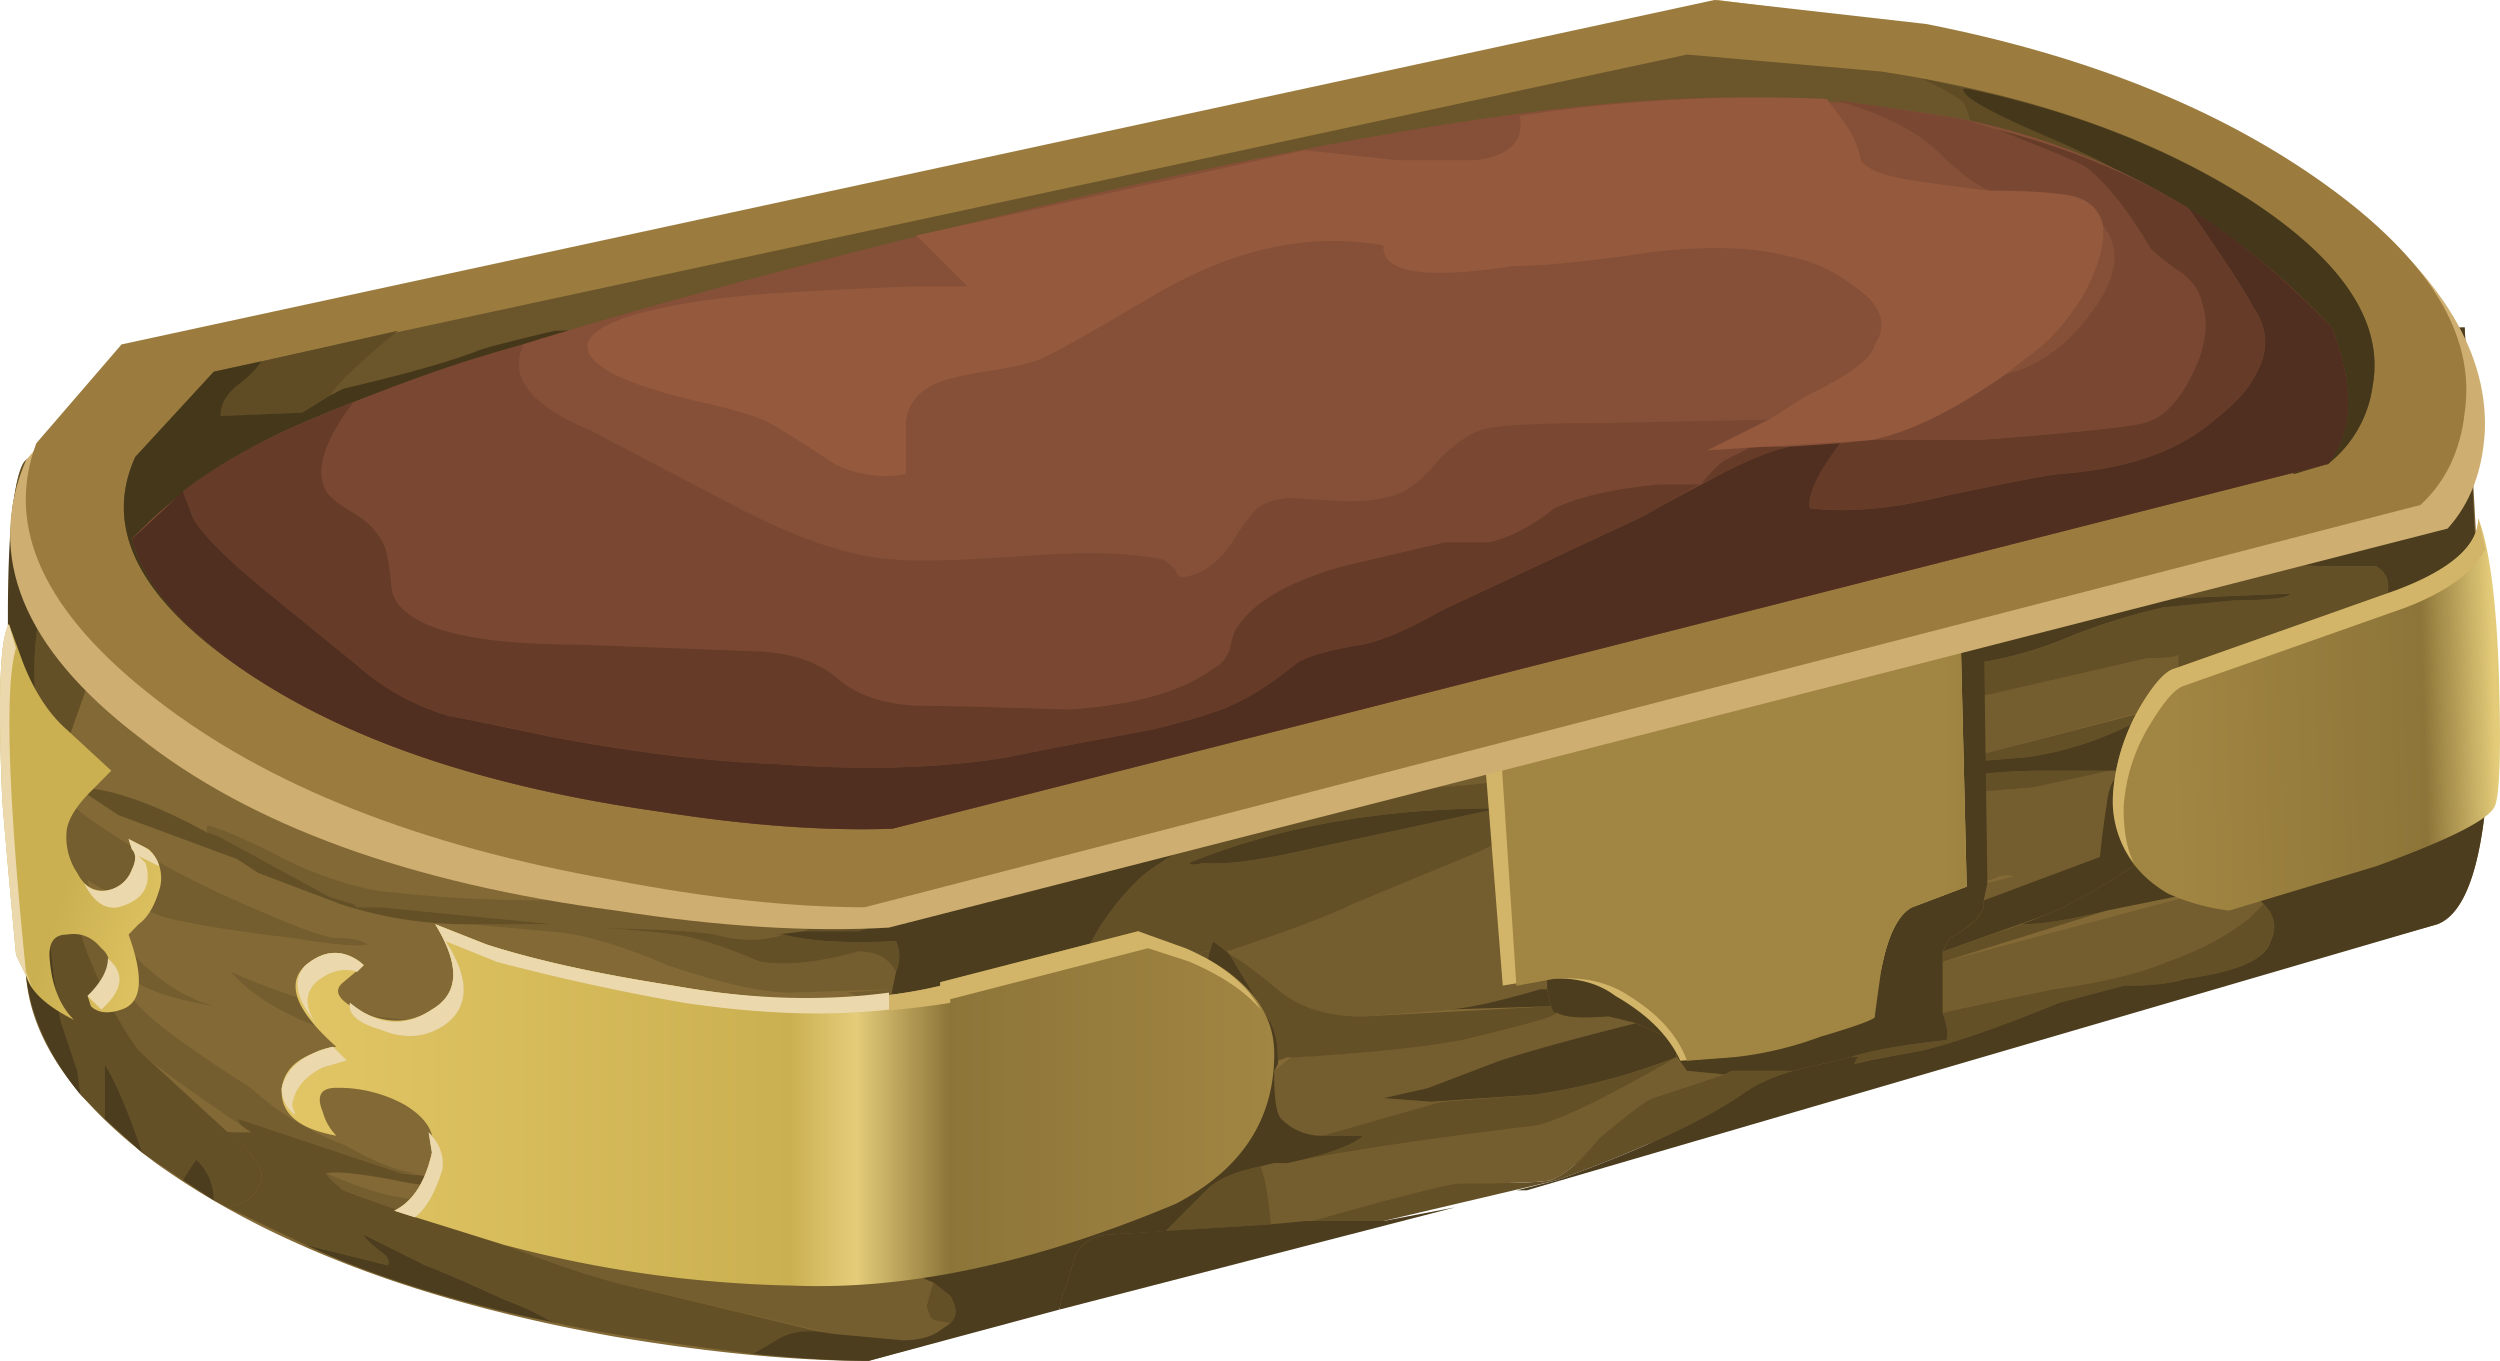 <svg xmlns="http://www.w3.org/2000/svg" viewBox="0 0 36.651 19.95"><defs><linearGradient id="a" y2="16.203" gradientUnits="userSpaceOnUse" x2="18.712" gradientTransform="matrix(.8 0 0 -.8 -.014 15.96)" y1="16.203" x1="4.188"><stop offset="0" stop-color="#e2c665"/><stop offset=".51" stop-color="#cbb051"/><stop offset=".577" stop-color="#e4cc7a"/><stop offset=".671" stop-color="#8d7539"/><stop offset="1" stop-color="#a18542"/></linearGradient><linearGradient id="b" y2="-11.281" gradientUnits="userSpaceOnUse" x2="-3.138" gradientTransform="scale(-.8 .8) rotate(17.806 -63.668 10.029)" y1="-11.281" x1="-6.735"><stop offset="0" stop-color="#e2c665"/><stop offset=".51" stop-color="#cbb051"/><stop offset="1" stop-color="#cbb051"/></linearGradient><linearGradient id="c" y2="-11.548" gradientUnits="userSpaceOnUse" x2="-31.504" gradientTransform="matrix(-.8 -.025 -.025 .8 -.014 15.96)" y1="-11.548" x1="-42.709"><stop offset="0" stop-color="#e2c665"/><stop offset=".51" stop-color="#cbb051"/><stop offset=".577" stop-color="#e4cc7a"/><stop offset=".671" stop-color="#8d7539"/><stop offset="1" stop-color="#a18542"/></linearGradient><linearGradient id="d" y2="-12.25" gradientUnits="userSpaceOnUse" x2="-28.475" gradientTransform="matrix(-.8 0 0 .8 -.014 15.96)" y1="-12.25" x1="-36.925"><stop offset="0" stop-color="#e2c665"/><stop offset=".51" stop-color="#cbb051"/><stop offset=".577" stop-color="#e4cc7a"/><stop offset=".671" stop-color="#8d7539"/><stop offset="1" stop-color="#a18542"/></linearGradient></defs><path d="M12.735 19.951c-1.07 0-2.3-.117-3.701-.351-2.833-.504-5.084-1.353-6.749-2.549-1.201-.899-1.836-1.817-1.904-2.755a63.875 63.875 0 01-.2-3.597c-.098-2.433-.03-3.75.2-3.952.2-.228 6.22-.628 18.052-1.196 5.932-.267 11.83-.517 17.7-.751l.352 6.401c-.069 1.396-.318 2.183-.752 2.349l-22.998 6.401z" fill-rule="evenodd" fill="#836935"/><path d="M33.184 13.252l-.2.2a4.111 4.111 0 01-1.202.644c-.4.171-.947.304-1.65.401-.83.17-1.382.283-1.646.352V14.1l4.145-1.104c.201 0 .386.084.553.255zM24.731 15.699l.553.054-1.05.346c-.103.034-.367.234-.802.6-.268.337-.497.537-.697.601-.104.034-.553.049-1.354.049-.262.034-.981.22-2.147.551h-.103l-.499.054c-.033-.4-.082-.689-.15-.854l.2-.049h.2c.8-.166 2.017-.352 3.652-.552.298-.064.865-.331 1.7-.796l.346-.2.151.196zM31.235 11.299c-.2.005-.318.171-.351.502-.034.201-.069.464-.103.796l-1.698.602.053-.25.395-.103c-.097-.029-.215-.014-.346.054h-.054l-.049-1.299.703-.054 1.147-.248h.303zM1.333 11.45l-.4-.049.048-.351.352.4zM5.082 16.801c.455.259.817.397 1.075.402h-.273L3.48 16.4l.054.098c-.835-.566-1.333-.933-1.504-1.099a6.085 6.085 0 01-.699-1.304 5.452 5.452 0 01-.35-1.396l.302.2c.063.269.132.435.201.499.497.732 1.049 1.186 1.65 1.352-1.001-.166-1.485-.45-1.45-.85-.069.366.18.766.746 1.196.304.236.719.518 1.25.856.401.366.87.648 1.401.848zM13.081 14.502c-.063.4-.083.664-.048.795l.102.152-.054.151c-.23.166-.366.352-.4.552-.064.43-.03.782.103 1.05.131.264.316.483.551.65v.6c.029.167.146.283.346.347l-.097.351-.903-1.353c-.196-.097-.347-.146-.45-.146.069-.302.186-1.068.351-2.3.07-.302.084-.502.05-.6l-.147-.048.196-.054-.25-.098.65-.049zM13.433 12.749l-.25.248-3.998.153-.304-.153c-1.03-.297-1.796-.566-2.298-.795L20.18 5.497c3.236-.165 6.566-.312 10-.448l-2.397 3.95-1.603.248c-.229-.028-.464.035-.697.202l1.898.253-.497.795h.049l-2.9 1.754c-.069.034-.187.166-.353.4l-.649.85c-.235.366-.35.615-.35.746v.255h-.1c-.648.19-1.122.293-1.425.298h.175l-1.347.102c-.536 0-.951-.137-1.25-.4-.366-.303-.6-.468-.703-.503l-.048-.049c.897-.298 1.518-.533 1.85-.698l1.7-.703c.267-.098.8-.395 1.601-.899l.2-.049h-.151l.697-.4-.648.049c-1.065.2-1.885.302-2.452.302-3.163.167-4.946.284-5.346.352-.235.03-.42.048-.553.048-.233.064-.33.182-.297.348l-.103-.146c-.2-.035-.55.161-1.05.595zM18.784 16.401c-.068-.069-.103-.282-.103-.649V15.7l.25-.202c1.138-.062 1.968-.146 2.5-.248.703-.167 1.138-.283 1.304-.347l.098-.053c.102.068.35.082.75.053l.402.098c-.938.234-1.603.415-2.002.551l-1.05.401-.65.147.698.053h.151l-1.747.498a.818.818 0 01-.601-.249zM13.784 19.502l-.103-.152.25.05-.147.103zM17.134 16.299l-.103.048V15.7l.454-.049-.351.649zM31.934 10.297l-2.852.753v-.85l2.403-.551c.263 0 .415-.015.449-.049v.698z" fill-rule="evenodd" fill="#745d2e"/><path d="M13.184 12.997l-1.401.655-.402.05h.104c-.304.097-.635.097-1.001 0-.303-.06-.943-.088-1.924-.103.566.02 1.01.053 1.322.102.3.034.718.166 1.25.395.367.069.85.02 1.45-.146.27 0 .45.097.553.297l-.054.255-1.499.05c-.4 0-1-.133-1.797-.402-.703-.303-1.284-.469-1.753-.498l-1.147-.102h1.25l-2.554-.249h-.346l-.054-.049-.347-.102-1.65-.899-.152-.048V12.1c.167.034.483.165.953.4.497.269 1 .449 1.499.551.8.099 1.616.148 2.451.148.264 0 .664-.015 1.196-.049l4.053-.152zM4.883 13.75c.268 0 .435.034.498.098-.132.033-.498 0-1.098-.098-.83-.098-1.45-.2-1.852-.297a5.03 5.03 0 01-1.147-.553l-.303-.2-.048-.351V11.6H.98c-.028.098.103.249.4.45.67.464 1.437.884 2.3 1.25.602.264 1.002.415 1.202.449zM4.531 15c-.497-.2-.878-.449-1.147-.752 1.065.468 1.997.703 2.797.703l4.4 1.299c-2.666-.2-4.682-.615-6.05-1.25zM5.034 17.451c-.165-.136-.249-.22-.249-.249.464.2.815.313 1.05.347.333.068 1.114.102 2.349.102h4.047c.103 0 .254.049.45.146l.903 1.353.048.151.05.049.102.152c-.132.098-.318.147-.552.147l-1.05-.098-2.748-.65c-.503-.102-1.133-.302-1.9-.6a63.009 63.009 0 01-2.5-.85z" fill-rule="evenodd" fill="#745d2e"/><path d="M5.781 17.3c-.532-.098-.863-.133-.996-.098 0 .03.084.113.249.25.532.2 1.367.483 2.5.85.767.297 1.397.497 1.9.6l2.7.65c-.313-.06-.562-.026-.753.102l-.346.195c-1.333-.167-2.285-.318-2.851-.449l-.151-.05a3.933 3.933 0 00-.65-.303 22.247 22.247 0 00-1.148-.497l-.902-.45c0 .035.082.117.248.25.103.068.137.136.103.2l-1.201-.297-1.148-.553c.333-.069.498-.234.498-.497-.034-.138-.18-.338-.45-.602h.298l-.146-.102-.054-.098 2.403.802 1.401.146c-.571.069-1.069.054-1.504-.049zM13.335 16.949v.897a1.7 1.7 0 01-.551-.643c-.133-.27-.167-.62-.103-1.05.034-.2.17-.387.4-.553l.054-.151c.264.269.4.42.4.45.03.2-.034.551-.2 1.05zM13.681 19.35l-.048-.049-.05-.151.098-.351.25.2c.103.166.103.297 0 .401l-.25-.05zM11.485 13.701c.365.098.918.131 1.65.098a.549.549 0 010 .449c-.102-.2-.284-.298-.552-.298-.6.166-1.084.215-1.45.146-.533-.228-.952-.361-1.25-.395A11.915 11.915 0 008.56 13.6c.981.015 1.621.044 1.924.102.366.098.697.098 1.001 0z" fill-rule="evenodd" fill="#645027"/><path d="M19.185 12.451l2.798-.601c-1.734 0-3.248.269-4.552.801.035.034.103.034.2 0 .304.034.822-.034 1.554-.2zm-7.402 1.201l1.4-.654.25-.25c.498-.433.85-.63 1.05-.6l.102.152c-.034-.166.064-.284.298-.351.132 0 .317-.015.552-.049.4-.069 2.183-.186 5.346-.352.567 0 1.387-.098 2.452-.298l.648-.054-.697.405-1.202.249h.352l.801-.2c-.801.504-1.334.801-1.601.899l-1.7.704c-.331.164-.953.4-1.85.697l-.2-.151-.049.151h-.104l-.2.2c-.463.2-.717.401-.746.601l-1.001.899c.4.102.85.116 1.347.049v.648l-1.747.753v-.352c0-.367-.035-.65-.103-.85 0-.365.019-.565.054-.6l.4-.347v-.2a3.821 3.821 0 011.05-1.851c.131-.136.464-.351.996-.649.367-.268.585-.42.649-.455-.097-.028-.264-.013-.497.054-.435.099-1.035.181-1.803.25h-.746c-.269.034-.484.116-.65.249-.766.697-1.45 1.132-2.051 1.304h-.8z" fill-rule="evenodd" fill="#645027"/><path d="M18.881 15.497l-.146.054c0-.234-.034-.42-.102-.551l-.6-1.001c.102.035.33.2.697.503.304.263.719.4 1.25.4l2.755-.15.049.097h.049l-.098.054c-.171.063-.601.18-1.304.346-.522.102-1.344.186-2.446.254h-.104v-.005zM15.684 15.65l1.747-1.5.2-.2h.104c-.069.235-.084.601-.054 1.099l-.196.601-.454.052c-.497.064-.947.05-1.347-.052zM24.585 15.497l-.351.202c-.835.468-1.402.732-1.7.8-1.563.191-2.744.366-3.549.527.541-.126.874-.249 1-.376h-.6l1.747-.498 1.353-.102a9.592 9.592 0 002.1-.552zM15.284 17.1l1.85-.801-.503.801c-.2.2-.347.318-.45.351l-.697.049c-.069-.034-.133-.166-.2-.4zM28.481 14.101v-.151l1.153-.4c.297 0 .717-.064 1.25-.2l-2.403.751zM32.984 13.452l.2-.2c.166.165.2.347.097.547-.063.269-.483.449-1.25.551-.2.069-.497.103-.898.103l-.952.25c-.899.366-1.562.594-1.997.697-.367.064-.635.117-.802.146l-.2.054.05-.103h-.098c.297-.097.766-.18 1.396-.248.035-.068.02-.2-.049-.4.269-.064.816-.181 1.65-.351.699-.098 1.25-.23 1.651-.402.47-.161.87-.38 1.202-.643zM24.234 16.099l1.05-.347.097-.053h.903c-.331.102-.585.218-.751.351-.602.4-1.5.815-2.7 1.25l-2.55.6h-1.05c1.167-.331 1.886-.517 2.148-.551.802 0 1.25-.015 1.354-.049.2-.069.434-.269.698-.601.435-.367.698-.567.8-.6zM18.633 17.949l-1.548.102.65-.648c.165-.138.415-.235.746-.303.069.165.118.449.151.849zM26.885 10.497l.497-.795.45.098h.303l-1.201.697h-.049zM30.181 5.049l2.954-.147.498 2.95c-.27.2-.386.332-.352.4a9.11 9.11 0 001.05.05h.503c.166.097.215.248.146.448a.603.603 0 01-.249.351 3.615 3.615 0 01-.297.249c-.802.601-1.217.919-1.25.948l-1.002-.05-.248.05V9.6c-.034.034-.187.049-.449.049l-2.403.551v-.498c.4-.068.767-.17 1.103-.302a8.755 8.755 0 011.549-.499l1.05-.102c.502 0 .766-.034.8-.098l-4.952.2-.848.098 2.397-3.95zM29.785 11.547l-.703.054v-.254c.2-.028.503-.048.903-.048h.948l-1.148.249z" fill-rule="evenodd" fill="#645027"/><path d="M31.181 10.65a5.012 5.012 0 01-1.45.449l-.649.053v-.102l3.1-.801 1.002.049-.65.2h-.649c-.2 0-.435.053-.704.152zM8.135 13.55h-1.25a5.942 5.942 0 01-1.9-.298l-1.201-.455-.303-.2-1.747-.648-.602-.401c.47 0 1.1.22 1.9.655l.152.048 1.65.899.347.103.054.048h.346l2.554.249z" fill-rule="evenodd" fill="#645027"/><path d="M.381 6.748c0-.03.2-.083.6-.147l1.45 2.5c-.097-.034-.331.064-.697.299-.035.034-.167.2-.402.503l-.35.996v.151l-.05.351v.948l.05.351c.068.532.185 1.001.35 1.396.202.504.435.938.7 1.304l1.303 1.196h.049c.269.269.415.469.449.606 0 .264-.166.43-.498.498l-.2-.103a.803.803 0 00-.254-.595c-.03.03-.097.132-.2.298l-.596-.4c-.2-.601-.386-1.031-.551-1.3v.801l-.353-.351-.049-.351-.248-.748-.103-.704a32.412 32.412 0 01-.249-3.798c-.035-.464-.035-.83 0-1.099.034-.469.152-.781.352-.951L.18 7.45c.068-.435.136-.669.2-.704z" fill-rule="evenodd" fill="#645027"/><path d="M11.783 13.652h.8c.6-.17 1.285-.606 2.05-1.303.167-.133.382-.215.65-.249h.752c.766-.069 1.368-.151 1.797-.25.234-.068.4-.083.503-.054-.069.035-.284.186-.65.455-.536.298-.869.513-1 .649a3.821 3.821 0 00-1.05 1.851v.2l-.4.346c-.035.035-.05.235-.05.602.064.2.099.482.099.848v.353c.067.234.136.366.2.4l.697-.049c.103-.034.254-.151.455-.351l.849-1.45.2-.601c-.034-.498-.019-.864.05-1.099l.049-.151.2.151.048.049.6 1.001c.07.131.103.318.103.551v.049l-.054.099v.054c0 .366.035.58.103.648a.818.818 0 00.601.249h.6c-.136.133-.503.269-1.104.401h-.2l-.2.049c-.331.068-.581.165-.746.302l-.65.65-.85.048c-.269.035-.434.166-.503.401l-.097.346-.054.103-.049.249-2.797.752c-.435 0-1.001-.033-1.7-.102l.346-.2c.201-.133.469-.166.801-.098l1.05.098c.234 0 .42-.049.552-.146l.147-.103c.103-.104.103-.235 0-.401l-.25-.2c-.2-.064-.317-.18-.346-.346v-1.504c.166-.499.23-.85.2-1.05 0-.03-.136-.181-.4-.45l-.103-.151c-.035-.132-.015-.395.05-.795l.053-.255a.549.549 0 000-.45c-.733.035-1.285 0-1.65-.097h-.104l.401-.048zM4.482 18.252l1.202.298c.033-.064 0-.133-.103-.2-.166-.133-.249-.215-.249-.25l.903.45c.264.102.65.269 1.147.497.27.103.484.2.65.303l.152.05c-1.45-.289-2.687-.675-3.702-1.148zM1.534 15.6c.165.269.351.699.551 1.3l-.551-.499V15.6zM.532 9.35c-.035.269-.035.635 0 1.099 0 1.133.083 2.397.25 3.798l.102.704.249.748.048.351c-.463-.566-.732-1.148-.8-1.749-.263-3.3-.332-5.585-.2-6.85l.703.948c-.2.17-.318.482-.351.951zM2.681 17.3c.103-.166.17-.269.2-.298.17.165.254.367.254.595l-.454-.297z" fill-rule="evenodd" fill="#4c3d1e"/><path d="M21.982 11.85l-2.797.601c-.732.166-1.25.234-1.554.2-.097.034-.165.034-.2 0 1.304-.532 2.818-.801 4.551-.801zM31.734 8.901a8.885 8.885 0 00-1.553.499 5.547 5.547 0 01-1.098.302V9.2l-.948.601h-.302l-.45-.098-1.9-.253c.235-.167.47-.23.698-.202l2.452-.346 4.95-.2c-.033.064-.302.098-.8.098l-1.05.102z" fill-rule="evenodd" fill="#4c3d1e"/><path d="M33.633 7.851l-.498-2.949 2.998-.102.248 5-5 1.499h-1.396c-.4 0-.702.02-.902.048v-.195l.648-.053a5.012 5.012 0 001.45-.449 1.99 1.99 0 01.704-.153h.649l.65-.2c.029-.028.449-.346 1.25-.947.131-.103.229-.185.297-.249a.637.637 0 00.254-.351c.064-.2.015-.351-.151-.449h-.503a9.11 9.11 0 01-1.05-.049c-.028-.068.088-.2.352-.4zM15.635 18.848l.097-.347c.07-.235.234-.366.503-.401l2.397-.151.5-.049h1.152l1.049-.2-5.8 1.499.048-.249.054-.103z" fill-rule="evenodd" fill="#4c3d1e"/><path d="M30.884 13.35c-.533.136-.953.2-1.25.2l.4-.151c.532-.23 1.285-.699 2.251-1.397l-1.504.595c.034-.332.069-.595.103-.796.033-.336.151-.502.351-.502h.146l5-1.499.104 1.401c-.069 1.396-.318 2.183-.753 2.349l-13.35 3.901h-.146l.596-.151c1.202-.435 2.104-.85 2.7-1.25.17-.133.42-.249.752-.351l.85-.202h.102l-.054.103.2-.049c.167-.034.435-.082.802-.151.435-.103 1.103-.331 2.001-.698l.947-.25c.402 0 .704-.033.904-.102.766-.103 1.181-.283 1.25-.551.098-.2.064-.382-.102-.547-.167-.17-.352-.255-.553-.255l-1.747.353zM21.235 14.8c.299-.02.747-.123 1.348-.298h.098l.054.25-1.5.048zM24.434 15.2c.097.064.146.166.146.297a9.448 9.448 0 01-2.1.553l-1.499.102-.697-.053.648-.147 1.05-.4c.4-.132 1.065-.318 2.003-.552l.449.2z" fill-rule="evenodd" fill="#4c3d1e"/><path d="M30.034 13.399l-1.553.551.103-.2c.269-.131.435-.284.499-.449V13.2l3.202-1.196c-.966.697-1.719 1.166-2.251 1.396z" fill-rule="evenodd" fill="#4c3d1e"/><path d="M28.584 13.75l-.103.2v.899c.069.2.084.332.054.4-.635.068-1.104.151-1.401.248l-.85.202h-.903l-.097.053-.553-.053-.146-.202a.344.344 0 00-.151-.297l-.449-.2-.401-.098c-.4.03-.649.016-.751-.053h-.05l-.048-.098-.054-.249v-.255c0-.13.117-.38.352-.746l.648-.85c.167-.234.284-.366.353-.4L29.083 9.2l.053 3.75-.053.25v.102c-.07.165-.235.318-.5.449z" fill-rule="evenodd" fill="#4c3d1e"/><path d="M5.105 5.12l.602-.238c.586-.188 1.32-.348 2.199-.484 1.199-.211 2.239-.211 3.121 0v.042l2.321.598.797-.316c.535-.293.8-.668.8-1.121 0-.774-.386-1.36-1.16-1.762-1.652-.691-3.144-1.012-4.48-.957a14.167 14.167 0 00-3.399.48l-1.281.399c.215.105.363.336.441.679.055.215-.054.403-.32.563a1.621 1.621 0 01-.801.199c-.183 0-.238-.094-.16-.281a.63.63 0 01.16-.281c-.453.082-.664.269-.64.562.027.184.148.321.363.399a.632.632 0 00.277.082c-.48.425-.597.746-.359.957.16.133.32.175.48.121a.532.532 0 00.2-.121l-.239-.2c-.132-.105-.054-.226.239-.359s.562-.121.8.039c.321.188.332.52.039 1z" fill-rule="evenodd" fill="url(#a)" transform="matrix(1.25 0 0 -1.25 0 19.95)"/><path d="M.785 7.401l.52-.48-.239-.242c-.16-.16-.254-.305-.281-.438a.748.748 0 01.121-.519c.082-.16.199-.227.36-.203a.375.375 0 01.281.242c.051.105.051.187 0 .238l-.039.121.238-.121a.462.462 0 00.121-.48c-.055-.184-.133-.321-.242-.399l-.117-.121c.183-.504.16-.801-.082-.879-.16-.055-.281-.039-.36.039l-.039.121c.266.239.321.426.161.559-.11.133-.243.187-.403.16-.16 0-.226-.105-.199-.32.027-.293.121-.52.281-.68-.32.16-.508.332-.562.52l-.117.242c-.055.586-.11 1.187-.161 1.801C-.027 7.788 0 8.48.105 8.64l.161-.442c.132-.343.308-.613.519-.797z" fill-rule="evenodd" fill="url(#b)" transform="matrix(1.25 0 0 -1.25 0 19.95)"/><path d="M25.105 7.679c.161.269.293.414.403.441l2.597.918c.641.242.961.524.961.844.133-.348.215-.977.243-1.883.023-.824.011-1.316-.043-1.48-.051-.161-.52-.399-1.399-.719l-1.722-.52a2.475 2.475 0 00-.719.2c-.453.265-.664.668-.641 1.199.027.347.137.679.32 1z" fill-rule="evenodd" fill="url(#c)" transform="matrix(1.25 0 0 -1.25 0 19.95)"/><path d="M28.735 8.95l.098 4.048-.8.303c-.2.103-.352.4-.45.898a5.441 5.441 0 00-.152.704c.035.028-.229.13-.795.297a6.111 6.111 0 01-1.304.297l-.698.054c-.167-.366-.484-.682-.953-.951-.264-.2-.615-.284-1.05-.25l-.6.099-.297-3.75.297-.099 6.704-1.65z" fill-rule="evenodd" fill="#d3b569"/><path d="M22.988 8.8l.078-3.238-.64-.243c-.16-.082-.281-.32-.36-.718-.027-.188-.054-.375-.078-.563.024-.023-.187-.105-.64-.238a4.176 4.176 0 00-1-.238l-.563-.043c-.105.293-.332.546-.68.761-.238.16-.531.227-.878.2l-.442-.082-.199 3.003.199.079 5.203 1.32z" fill-rule="evenodd" fill="url(#d)" transform="matrix(1.25 0 0 -1.25 0 19.95)"/><path d="M6.381 13.55l.753.297c.732.235 1.65.435 2.749.605 1.498.264 2.798.264 3.9 0V14.4l2.902-.748.698.25c.532.23.898.532 1.098.898-.228-.269-.581-.504-1.05-.704l-.6-.195-2.9.748v.053c-1.231.2-2.53.2-3.897 0a30.957 30.957 0 01-2.749-.606l-.751-.297c.366.566.351.981-.049 1.25-.269.166-.567.185-.904.049-.332-.098-.483-.23-.45-.396.402.332.802.367 1.202.098.4-.235.415-.65.048-1.25zM4.283 16.201l.048.146a.466.466 0 01-.2-.395c.068-.302.318-.503.752-.606l.2.2-.352.104c-.263.131-.415.316-.448.551zM6.485 17.149c-.104.336-.235.566-.401.697l-.303-.097c.269-.131.454-.415.551-.849l-.048-.299c.166.167.23.348.201.548zM4.634 14.4c-.167.165-.167.365 0 .6-.303-.366-.352-.65-.152-.85.2-.166.4-.219.6-.151a.664.664 0 01.25.151l-.097.097c-.201-.062-.401-.013-.601.153z" fill-rule="evenodd" fill="#d3b569"/><path d="M1.583 13.051a.47.47 0 00.35-.302c.065-.132.065-.234 0-.298l-.048-.151.2.103a.446.446 0 01.249.297l-.303-.151.103.102c.097.333-.034.551-.4.65-.2.034-.366-.084-.499-.352a.345.345 0 00.348.102zM1.631 14.101c.2.2.151.435-.146.699l-.201-.2c.201-.2.298-.381.298-.552l.05.053zM.484 14.502L.235 14c-.069-.733-.138-1.484-.201-2.252C-.034 10.215 0 9.35.13 9.15l.104.352c-.166.567-.117 2.148.146 4.745l.103.255z" fill-rule="evenodd" fill="#ebd9ad"/><path d="M31.133 11.85c0 .332.048.601.15.801a1.476 1.476 0 01-.302-1.05 2.97 2.97 0 01.4-1.25c.202-.336.367-.517.504-.551l3.246-1.148c.802-.302 1.202-.655 1.202-1.055l.102.454c-.17.333-.551.616-1.151.85L32.03 10.05c-.131.033-.297.22-.497.551a2.631 2.631 0 00-.401 1.25z" fill-rule="evenodd" fill="#d3b569"/><path d="M6.381 13.55l.753.297c.732.235 1.65.435 2.749.605 1.132.202 2.182.23 3.15.1v.248c-.865.102-1.865.069-3-.098a33.084 33.084 0 01-2.748-.6l-.751-.303c.366.566.351.986-.049 1.25-.269.166-.567.185-.904.048-.332-.097-.483-.228-.45-.395.402.332.802.367 1.202.098.4-.235.415-.65.048-1.25zM4.283 16.201l.048.146a.466.466 0 01-.2-.395c.068-.302.318-.503.752-.606l.2.2-.352.104c-.263.131-.415.316-.448.551zM6.485 17.149c-.104.336-.235.566-.401.697l-.303-.097c.269-.131.454-.415.551-.849l-.048-.299c.166.167.23.348.201.548zM4.634 14.4c-.167.165-.167.365 0 .6-.303-.366-.352-.65-.152-.85.2-.166.4-.219.6-.151a.664.664 0 01.25.151l-.097.097c-.201-.062-.401-.013-.601.153z" fill-rule="evenodd" fill="#ebd9ad"/><path d="M13.033 13.599c-1.168.068-2.5-.015-4-.249-3.032-.401-5.365-1.25-7.002-2.549C.333 9.502-.215 8.15.381 6.747l1.402-1.65L25.18 0l3.1.4c2.369.469 4.337 1.265 5.904 2.397 1.532 1.138 2.28 2.3 2.246 3.502-.03.601-.215 1.083-.547 1.45l-22.851 5.85z" fill-rule="evenodd" fill="#cfaf71"/><path d="M12.681 13.301c-1.065 0-2.3-.132-3.696-.401-2.833-.498-5.069-1.381-6.7-2.651C.65 8.984.069 7.734.532 6.499l1.25-1.45L25.133 0l3.1.351c2.368.464 4.317 1.25 5.85 2.349 1.533 1.099 2.217 2.218 2.05 3.35-.063.566-.282 1.015-.648 1.353L12.68 13.3z" fill-rule="evenodd" fill="#9b7c3e"/><path d="M13.081 12.149c-.996.034-2.128-.049-3.398-.249-2.598-.366-4.65-1.065-6.148-2.1-1.504-1.035-2.021-2.066-1.552-3.101l1.152-1.25L24.731.8l2.852.249c2.168.331 3.95.953 5.352 1.85 1.396.899 2.016 1.816 1.85 2.75a1.758 1.758 0 01-.654 1.151l-21.05 5.348z" fill-rule="evenodd" fill="#6b552a"/><path d="M4.931 10.351l-.346.049-.753-.449 1.05-.4C5.547 9.22 6.367 8.6 7.334 7.7c.235.097.381.284.45.552.067 1.23-.884 1.933-2.853 2.1zM4.434 6.05l-1.202.049c0-.166.083-.318.25-.449.17-.133.283-.25.35-.352l2.003-.45c-.571.47-.904.787-1.001.953l-.4.249zM28.832 1.299h-.048c-.034.102.332.317 1.099.65.87.37 1.333.62 1.4.751.133.269.118.718-.048 1.348-.034.435.049.82.25 1.152l-1.402-1.25c-.298-.234-.718-.649-1.25-1.25-.034-.102-.014-.297.048-.6a.896.896 0 00-.097-.601c-.068-.064-.269-.18-.6-.346l.648.146z" fill-rule="evenodd" fill="#5f4c25"/><path d="M28.784 1.299h.049c1.567.332 2.935.869 4.102 1.601 1.396.899 2.016 1.816 1.85 2.75a1.758 1.758 0 01-.654 1.151l-.498.148-.8-.45c-.665-.498-1.12-.933-1.348-1.299-.201-.331-.284-.717-.25-1.152.166-.63.181-1.08.049-1.348-.068-.131-.531-.381-1.401-.751-.767-.333-1.133-.548-1.1-.65zM1.983 6.699l1.152-1.25.698-.152c-.068.103-.18.22-.352.353-.166.131-.248.282-.248.449l1.2-.049.4-.249.2-.102c.866-.202 1.515-.382 1.95-.548.068-.034.448-.136 1.152-.302.131 0 .484-.015 1.05-.049.498.234.2.899-.904 2.001l-.947.899c-.966.899-1.786 1.519-2.451 1.851l-1.05.4-.298-.151C2.031 8.765 1.514 7.734 1.983 6.699z" fill-rule="evenodd" fill="#45371a"/><path d="M13.081 12.149c-.996.034-2.128-.049-3.398-.249-2.598-.366-4.65-1.065-6.148-2.1-.904-.635-1.435-1.265-1.601-1.9.664-.698 1.499-1.269 2.5-1.699C6.43 5.333 10 4.283 15.13 3.051c4.103-.966 7.252-1.504 9.454-1.601 1.299-.069 2.7.034 4.199.298 2.1.434 3.897 1.45 5.401 3.052.331.835.313 1.499-.054 2.001l-21.05 5.348z" fill-rule="evenodd" fill="#855037"/><path d="M5.181 5.899c.903-.367 1.733-.65 2.5-.85-.23.468.083.883.951 1.25.07.033.802.42 2.203 1.152.899.464 1.65.713 2.246.748.337.034.987.019 1.953-.049.865-.064 1.534-.05 1.997.049.034 0 .103.054.2.151.034.103.084.131.151.103.235-.036.45-.187.65-.456.167-.263.283-.428.352-.497.068-.098.235-.166.497-.2.069 0 .353.019.855.049.366 0 .65-.049.85-.147.132-.068.318-.235.547-.503.2-.2.4-.332.6-.4.2-.064.8-.098 1.802-.098l2.397-.049-.898.45.65-.055-.4.2a1.81 1.81 0 00-.348.353h-.605c-.663.067-1.181.185-1.547.351-.333.264-.65.43-.953.498h-.65l-1.498.352c-.802.234-1.314.531-1.548.898-.035.035-.069.132-.103.303a.461.461 0 01-.248.298c-.435.331-1.134.532-2.1.6a86.308 86.308 0 00-2.251-.049c-.503-.034-.884-.166-1.153-.4-.264-.235-.63-.366-1.099-.4l-2.7-.099c-1.332 0-2.182-.17-2.548-.502-.137-.098-.2-.249-.2-.449-.034-.269-.064-.435-.098-.504-.069-.165-.2-.312-.4-.448-.235-.132-.386-.249-.45-.347-.171-.302-.034-.737.396-1.303zM29.034 6.45H27.43c.533-.103 1.188-.415 1.954-.953l.146-.048c.435-.132.815-.434 1.153-.898.366-.504.415-.919.146-1.25-.064-.269-.264-.42-.6-.45a7.773 7.773 0 00-1.045-.054c-.2-.063-.484-.282-.85-.648-.366-.299-.869-.533-1.504-.699l1.953.297.498.153c.835.331 1.27.517 1.3.551.302.23.62.63.952 1.201.097.098.248.215.448.347.167.132.27.283.303.45.098.302.049.648-.151 1.048-.2.402-.435.635-.703.704-.264.064-1.065.146-2.397.249z" fill-rule="evenodd" fill="#7a4832"/><path d="M24.931 7.1c.138-.166.25-.284.353-.352l.4-.2h.551c-.303.068-.669.22-1.104.454a9.55 9.55 0 01-.2.098c-.502.269-.771.42-.8.449L21.132 8.95c-.463.269-.848.435-1.147.499-.434.067-.751.151-.951.253-.367.298-.665.498-.899.595-.166.103-.586.235-1.25.402-.933.17-1.636.302-2.1.4-1.001.166-2.134.2-3.404.102-.961-.034-2.065-.166-3.295-.4a74.277 74.277 0 00-1.504-.304 3.53 3.53 0 01-1.347-.746L3.881 8.652c-.566-.468-.917-.82-1.049-1.054l-.15-.395c.6-.47 1.434-.904 2.5-1.304-.43.566-.568 1.001-.397 1.304.064.097.215.215.45.346.2.136.331.284.4.449.034.068.064.235.097.503 0 .2.07.347.2.449.367.333 1.217.499 2.55.499l2.7.102c.468.034.834.165 1.103.4.264.23.65.366 1.147.395.4 0 1.153.02 2.252.054.966-.068 1.665-.269 2.1-.6a.458.458 0 00.248-.302c.034-.167.068-.264.103-.3.234-.365.746-.668 1.547-.897l1.5-.352h.65c.302-.068.62-.234.952-.498.366-.171.883-.288 1.547-.351h.6zM27.431 6.45h1.603c1.332-.103 2.133-.185 2.397-.249.268-.069.503-.302.703-.704.2-.4.248-.746.151-1.048-.034-.167-.136-.318-.302-.45a2.936 2.936 0 01-.45-.347c-.332-.566-.65-.967-.952-1.2-.03-.035-.464-.22-1.299-.552 1.035.267 1.968.649 2.803 1.151.532.768.85 1.25.948 1.451.233.332.233.683 0 1.05-.098.2-.352.45-.748.747-.503.366-1.201.586-2.104.65-.264.033-.865.151-1.797.351-.703.166-1.319.215-1.85.151-.035-.2.116-.517.448-.952l.45-.049z" fill-rule="evenodd" fill="#663c29"/><path d="M2.681 7.202l.151.395c.132.235.483.587 1.05 1.055l1.353 1.1a3.53 3.53 0 001.348.745c.2.035.702.138 1.498.304 1.235.234 2.334.366 3.3.4 1.27.098 2.403.064 3.404-.102.464-.098 1.167-.23 2.1-.4.664-.166 1.079-.299 1.25-.401.229-.098.532-.298.899-.595.2-.103.517-.187.946-.254.304-.064.684-.23 1.153-.499l2.998-1.401c.034-.034.367-.215 1-.546.435-.235.802-.387 1.099-.455l.752-.05c-.332.436-.483.753-.448.953.531.064 1.147.015 1.85-.151.932-.2 1.534-.317 1.797-.351.903-.064 1.602-.284 2.104-.65.396-.298.65-.547.748-.748.233-.366.233-.717 0-1.048-.098-.202-.415-.684-.948-1.452.699.435 1.396 1.017 2.1 1.749.331.835.318 1.499-.049 2.001L13.081 12.15c-.996.034-2.128-.049-3.398-.249-2.598-.366-4.65-1.065-6.148-2.1-.904-.635-1.435-1.265-1.601-1.9.4-.366.649-.6.747-.698z" fill-rule="evenodd" fill="#512f20"/><path d="M10.083 5.85c-.532-.133-.918-.269-1.152-.401-.498-.298-.416-.567.254-.8.531-.167 1.25-.284 2.148-.348a66.505 66.505 0 012.1-.102h.752l-.752-.747 5.698-1.25 1.353.147h1.147c.503-.064.718-.284.649-.65a23.034 23.034 0 014.502-.249l.298.4c.103.166.171.333.2.499.069.102.235.185.504.248.131.034.6.103 1.396.2.469 0 .82.02 1.055.054.331.03.531.182.595.45.034.268-.064.615-.298 1.049-.235.366-.468.635-.698.801l-.449.347c-.766.537-1.421.85-1.954.952l-2.397.151.898-.448.553-.352c.634-.303.966-.552 1-.752.196-.298.097-.581-.303-.85a2.28 2.28 0 00-1-.449c-.498-.131-1.167-.151-1.997-.049-.904.132-1.568.2-2.003.2-1.298.2-1.933.098-1.898-.302-1.099-.2-2.233.054-3.399.751-.904.533-1.436.831-1.601.899-.133.069-.415.132-.85.2-.435.069-.718.151-.85.25a.633.633 0 00-.303.551v.699a1.636 1.636 0 01-1.05-.148c-.4-.267-.717-.468-.947-.6-.2-.102-.6-.22-1.202-.351z" fill-rule="evenodd" fill="#95593d"/></svg>